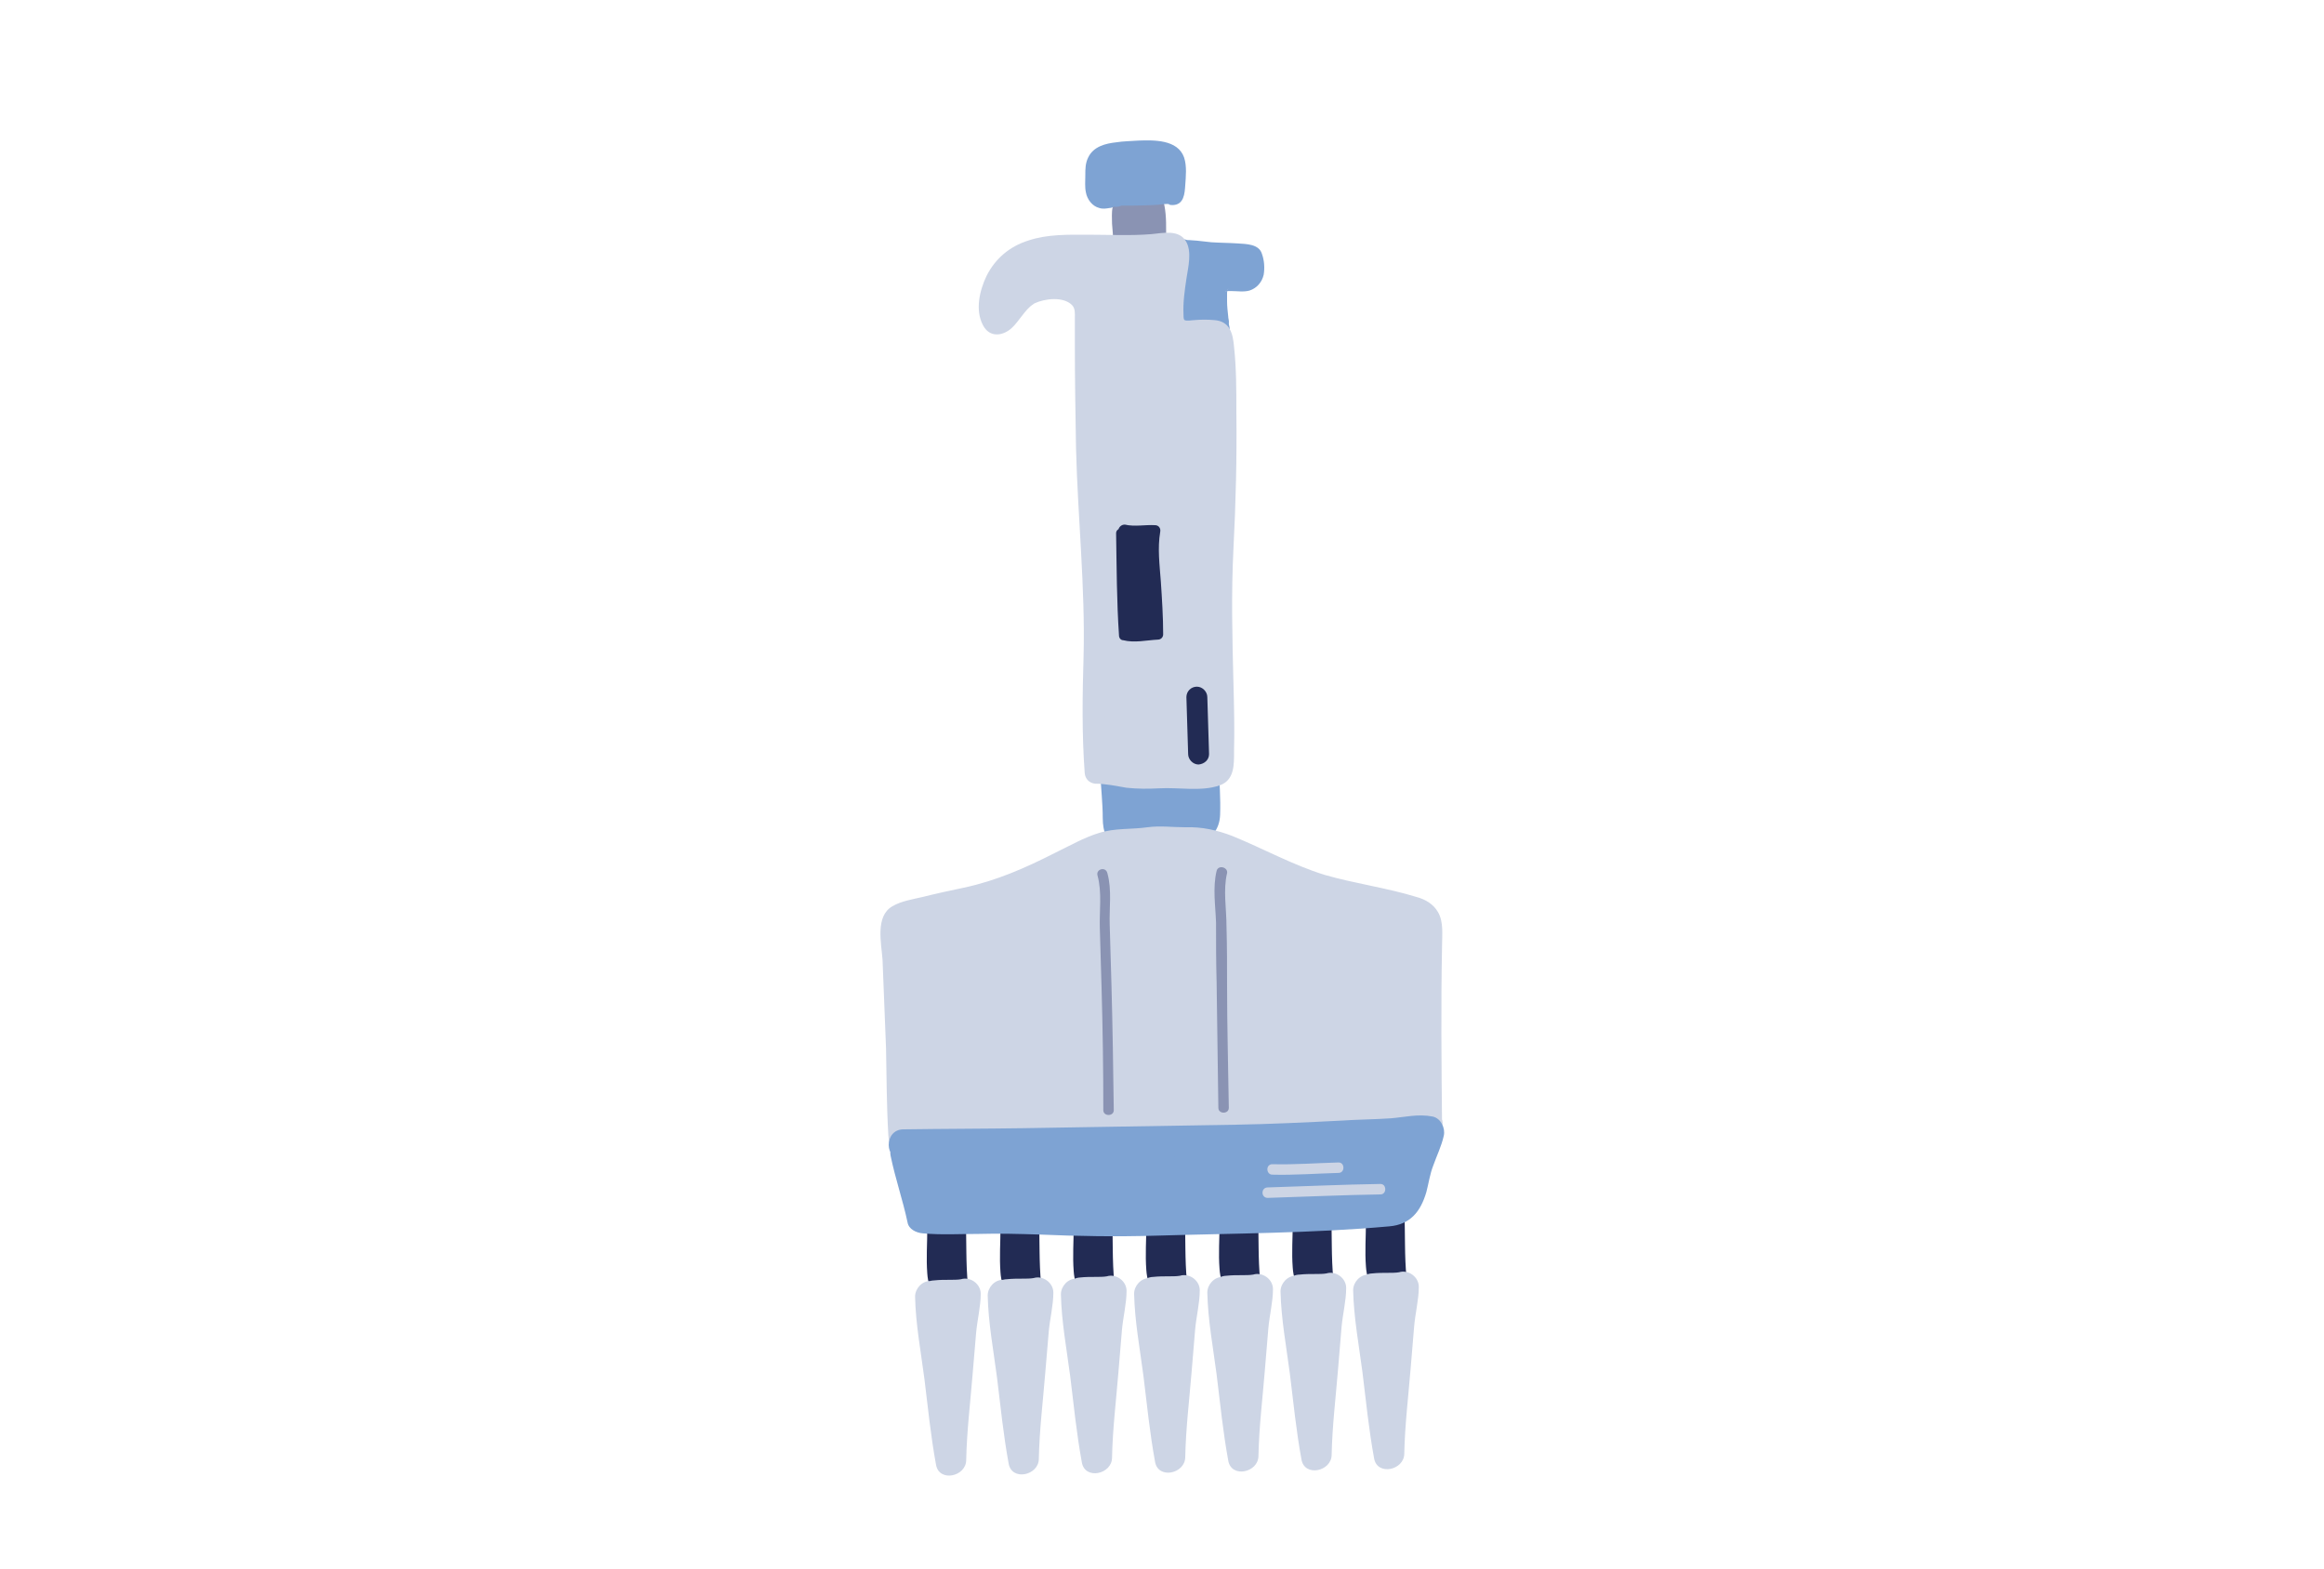 <?xml version="1.0" encoding="utf-8"?>
<!-- Generator: Adobe Illustrator 26.0.2, SVG Export Plug-In . SVG Version: 6.00 Build 0)  -->
<svg version="1.1" id="Layer_1" xmlns="http://www.w3.org/2000/svg" xmlns:xlink="http://www.w3.org/1999/xlink" x="0px" y="0px"
	 viewBox="0 0 400 270" style="enable-background:new 0 0 400 270;" xml:space="preserve">
<style type="text/css">
	.st0{fill:#8A93B3;}
	.st1{fill:#7EA3D3;}
	.st2{fill:#CDD5E5;}
	.st3{fill:#222B54;}
</style>
<g>
	<g>
		<g>
			<g>
				<g>
					<path class="st0" d="M192.4,42c0-1.6-0.2-3.3-0.3-4.9c0-2.3,1.3-3.1,3.6-3.2c2.2-0.2,3.5-0.1,3.8,2c0.3,1.8,0.2,3.7,0.3,5.5"/>
					<path class="st0" d="M193.3,42c0-1.7-0.3-3.4-0.3-5.1c0-0.4,0.1-0.8,0.3-1.2c0,0,0.1-0.2,0,0l0.1-0.1c0.1-0.1,0.1-0.1,0.2-0.2
						c-0.1,0.1,0.1-0.1,0.1-0.1l0.1-0.1c0,0,0.2-0.1,0.1-0.1c0.3-0.1,0.9-0.3,1.3-0.3c0.6-0.1,1.2-0.1,1.8-0.1c0.1,0,0.2,0,0.4,0
						c-0.2,0,0.1,0,0.2,0c0.1,0,0.2,0.1,0.3,0.1c-0.2-0.1,0.1,0.1,0.2,0.1c0,0,0.1,0.1,0,0l0.1,0.1l0.1,0.1c-0.1-0.1,0,0,0,0
						s0.2,0.3,0.1,0.1c0.1,0.1,0.1,0.3,0.1,0.4c0.2,0.8,0.2,1.7,0.3,2.6c0,1,0,2,0.1,3.1c0,1.1,1.8,1.1,1.8,0c0-2,0.1-4-0.3-6
						c-0.3-1.3-1.1-2.2-2.4-2.4c-1.3-0.2-2.8-0.1-4,0.3c-1.2,0.4-2.2,1.2-2.5,2.5c-0.2,0.9-0.1,1.9-0.1,2.8c0.1,1.1,0.2,2.3,0.2,3.4
						C191.5,43.2,193.3,43.2,193.3,42L193.3,42z"/>
				</g>
				<g>
					<path class="st1" d="M203.5,43.3c2.2-0.1,4.4,0.4,6.6,0.5c1.7,0.1,3.7,0,5.4,0.4c0.5,1.5,0.7,3.5-0.7,4.1
						c-1.2,0.6-3.8-0.4-4.8,0.5s-0.4,6.5-0.1,7.9c-1.8,0.3-3.7,0.3-5.6,0.3c-0.5,0-2,0.3-2.3,0.1c-0.7-0.5-0.7-2.7-0.7-3.5
						c-0.1-2.7,0-5.4-0.1-8c-0.2-2.2,0.4-2.6,2.6-2.5"/>
					<path class="st1" d="M203.5,45.1c2,0,4.1,0.3,6.1,0.5c1.8,0.2,3.7-0.1,5.4,0.4c-0.4-0.4-0.8-0.8-1.3-1.2
						c0.1,0.2,0.1,0.5,0.2,0.7c0,0.1,0.1,0.2,0.1,0.4c0-0.1,0-0.1,0,0c0,0.2,0,0.4,0,0.6c0,0.2,0,0.2,0,0.1c0,0.1,0,0.2-0.1,0.3
						c0,0,0-0.1,0.1-0.1c-0.1,0.2-0.1,0.2,0,0c-0.1,0.1-0.1,0.1,0,0c0.2-0.1,0.2-0.1,0,0c-0.2,0-0.2,0,0,0c-0.1,0-0.1,0-0.2,0
						c-0.2,0-0.5,0-0.7,0c-1.8-0.1-4-0.3-4.9,1.6c-0.7,1.4-0.6,3.1-0.5,4.6c0.1,1.4,0.2,2.9,0.5,4.3c0.4-0.7,0.8-1.5,1.2-2.2
						c-2,0.4-4.2,0.1-6.2,0.3c-0.2,0-0.3,0-0.5,0c-0.1,0-0.2,0-0.3,0c0.3,0,0.6,0.1,0.8,0.3c0.1,0.2,0.2,0.2,0.1,0.1
						c-0.1-0.1,0-0.1,0,0.1c-0.1-0.2-0.1-0.4-0.2-0.6c0.1,0.3,0-0.2,0-0.2c0-0.2,0-0.4,0-0.6c0-0.4,0-0.7,0-1.1c0-2.5,0-5.1-0.1-7.6
						c0-0.4-0.1-0.9,0-1.3c0,0.4,0,0.1,0,0c0.1-0.2,0-0.1-0.1,0.1c0.1-0.2,0.1-0.1-0.1,0.1c0.3-0.3-0.3,0.3,0,0
						c-0.3,0.1-0.3,0.1-0.1,0.1s0.2,0-0.1,0c0.4,0,0.8,0,1.2,0c1,0,1.8-0.9,1.8-1.8c0-1-0.8-1.7-1.8-1.8c-1.8-0.1-3.5,0.3-4.2,2.2
						c-0.3,0.8-0.2,1.6-0.2,2.4c0.1,1.2,0.1,2.5,0.1,3.7c0,2-0.1,4,0.1,5.9c0.1,1,0.3,2,1,2.8c0.7,0.7,1.6,0.8,2.5,0.7
						c2.4-0.2,4.9-0.1,7.3-0.5c1-0.2,1.4-1.4,1.2-2.2c-0.1-0.3-0.1-0.5-0.1-0.8c0.1,0.4,0,0,0-0.2s-0.1-0.4-0.1-0.7
						c-0.1-0.9-0.2-1.8-0.2-2.6c0-0.4,0-0.8,0-1.3c0-0.1,0-0.2,0-0.3c0-0.3-0.1,0.3,0,0.1c0-0.2,0.1-0.4,0.1-0.5s0-0.1,0.1-0.2
						c0,0-0.2,0.4-0.1,0.2c0.1-0.2-0.2,0.2-0.2,0.2c-0.1,0.1-0.2,0-0.1,0c0,0,0.4-0.1,0.2,0c-0.2,0,0.1,0,0.2,0c0.2,0,0.3,0,0.5,0
						c1.1,0,2.2,0.2,3.2-0.1c1.2-0.4,2.1-1.4,2.4-2.7c0.2-1.2,0.1-2.5-0.3-3.6c-0.5-1.7-2.7-1.7-4.2-1.8s-3-0.1-4.5-0.2
						c-1.7-0.2-3.3-0.4-5-0.4C201.2,41.6,201.2,45.1,203.5,45.1L203.5,45.1z"/>
				</g>
				<g>
					<path class="st1" d="M192.5,33.9c-0.9-0.1-2,0.7-2.8,0.2c-1.1-0.8-0.9-2.2-0.9-3.4c0-1.4-0.2-2.6,1-3.4
						c1.1-0.8,3.4-0.9,4.6-0.9c1.8-0.1,6.5-0.5,7.7,1c0.7,0.9,0.5,3.3,0.4,4.4c-0.2,3,0,1.6-1.6,1.8c-2.8,0.4-5.9,0.3-8.7,0.3"/>
					<path class="st1" d="M192.5,32.1c-0.4,0-0.8,0.1-1.2,0.1c-0.1,0-0.9,0.1-1,0.3c0.1-0.2,0.6,0.2,0.5,0.2
						c-0.2-0.1-0.2-0.2-0.1-0.1c0-0.1-0.1-0.1-0.1-0.2c0.1,0.2,0.1,0.1,0-0.1c0-0.4,0,0.2,0-0.3c0-0.6,0-1.3,0-1.9
						c0-0.3,0-0.6,0-0.9c0,0,0.1-0.5,0-0.3c0,0.3,0-0.6,0-0.1c0-0.1,0.1-0.2,0-0.1c0.2-0.3,0,0,0.2-0.2c0.1-0.1,0.2-0.1,0.3-0.2
						c-0.3,0.2,0.2,0,0.2-0.1c0.3-0.1,0.6-0.2,0.9-0.2c-0.1,0-0.3,0,0.1,0c0.2,0,0.4-0.1,0.7-0.1c1-0.1,2-0.1,2.9-0.2
						c0.5,0,1.1,0,1.6,0c0.3,0,0.6,0,0.8,0s0.3,0,0.5,0c0.1,0,0.6,0.1,0.2,0c0.5,0.1,1,0.2,1.5,0.3c-0.4-0.1,0.1,0.1,0.2,0.2
						c-0.2-0.1-0.2-0.2-0.1-0.1c0.1,0.1,0.1,0.1-0.1-0.1c0.1,0.2,0.1,0.2,0,0c0.2,0.6,0.2,0.7,0.2,1.4c0,0.6,0,1.2-0.1,1.7
						c0,0.5,0,1.2-0.1,1.7c0.2-0.5,0-0.2,0-0.1c-0.1,0.2,0.1-0.3,0.1-0.3c0.3-0.5,1.3-1,1.7-0.8c0,0-0.1,0-0.2,0
						c-1.3-0.4-2.8,0-4.2,0.1c-2,0.1-4,0.1-6,0.1c-2.3,0.1-2.2,3.6,0.1,3.6c2.1,0,4.3,0,6.4-0.1c0.9,0,1.8-0.2,2.7-0.2
						c0.4,0-0.1,0.1-0.1,0c0,0,0.2,0,0.2,0.1c0.2,0.1,0.5,0.1,0.7,0.1c1.9-0.1,2-2,2.1-3.4c0.1-1.5,0.3-3.3-0.2-4.8
						c-1.1-3.1-5.2-3-7.9-2.9c-1.3,0.1-2.6,0.1-3.8,0.3c-1.8,0.2-3.9,0.7-4.8,2.6c-0.5,1-0.5,2-0.5,3.1c0,1-0.1,2,0.1,2.9
						c0.2,1.2,1.1,2.4,2.3,2.7c0.6,0.2,1.2,0.1,1.8,0c0.2,0,0.5-0.1,0.7-0.2c0,0,0.3-0.1,0.2,0c-0.1,0,0.3,0,0.3,0
						c1,0,1.8-0.9,1.8-1.8C194.3,32.8,193.5,32.1,192.5,32.1L192.5,32.1z"/>
				</g>
				<g>
					<path class="st1" d="M192.1,133.3c0,1.7,0.3,3.4,0.4,5.1c0.1,1.5-0.3,3.3,0.2,4.6c0.5,1.5,2,2.5,2.4,4.2
						c0.3,1.5-0.1,3.4-0.1,4.9c-0.3,9.8-0.1,19.7,0.5,29.5c0.1,1.9-0.5,8.3,1.1,9.5c0.7,0.5,3.6,0,4.4-0.1c1.3-0.3,1,0.2,1.5-0.9
						c0.4-0.8,0.1-2,0.1-2.9c0.3-10.4,0.1-21.1-0.7-31.5c-0.2-2-0.3-4-0.4-5.9c-0.2-2.4-0.1-3.4,1.8-5c0.9-0.8,2.1-1.5,2.9-2.2
						c1.2-1.1,1.1-1.2,1.1-2.9c0-2.7-0.1-5.3-0.3-7.9c-1.9-0.6-4.8-0.2-6.8-0.3c-1.7-0.1-3.4-0.1-5.2-0.1c-0.9,0-3.4-0.5-3.2,0.9"/>
					<path class="st1" d="M189.4,133.3c0.1,2.5,0.4,5,0.4,7.5s0.8,4.1,2.2,6.1c1.1,1.7,0.4,4.1,0.3,6c-0.1,2.7-0.1,5.5-0.1,8.2
						c0,5.3,0.1,10.5,0.4,15.8c0.2,3.5,0.1,7.1,0.3,10.6c0.2,3.7,1.5,6.8,5.7,6.5c1.3-0.1,2.8-0.2,4-0.6c1.8-0.5,2.6-2.6,2.7-4.3
						c0.3-10.2,0.1-20.5-0.6-30.7c-0.2-2.9-0.4-5.8-0.6-8.7c0-0.8-0.2-1.6,0.2-2.2c0.4-0.8,1.6-1.3,2.3-1.9c1.9-1.4,3.3-2.8,3.4-5.3
						c0.1-2.9-0.1-5.8-0.3-8.7c-0.1-1.2-0.8-2.2-2-2.5c-1.8-0.5-3.6-0.4-5.4-0.4c-2,0.1-3.9-0.1-5.9,0c-2.9,0-7-0.5-7.1,3.6
						c-0.1,3.4,5.3,3.4,5.3-0.1c0-0.1,0-0.2,0-0.3c-0.1,0.5-0.2,0.9-0.3,1.4c-1.3,0.6-1.5,0.8-0.8,0.7c0.2,0,0.5,0,0.7,0
						c0.3,0,0.6,0,0.9,0c1.4,0,2.8,0,4.2,0c2.3,0.1,4.8-0.4,7,0.2c-0.7-0.8-1.3-1.7-2-2.5c0.2,2.3,0.2,4.6,0.3,6.9
						c0,0.5-0.1,1.1,0,1.5c0.1,0.3-0.1,0.6,0.1,0.1c0.2-0.6-0.4,0.3-0.5,0.4c-0.4,0.4-0.9,0.7-1.4,1.1c-1.5,1.1-2.9,2.3-3.6,4.1
						c-0.6,1.7-0.4,3.5-0.3,5.3c0.6,9.5,1.3,19,1.2,28.6c0,2.4-0.1,4.8-0.1,7.2c0,0.6-0.1,1.8,0.1,2.3l0,0c-0.4,0.8,0.1,0.5,1.7-0.9
						c-0.4-0.1-1,0.1-1.4,0.2c-0.5,0.1-1,0.2-1.5,0.2c-0.2,0-0.9,0-1,0c0,0,0.7,0.8,0.8,0.6c0,0-0.1-0.5-0.2-0.9
						c-0.1-0.7-0.1-1.5-0.1-2.3c-0.1-8.3-0.6-16.5-0.6-24.8c0-2.6,0-5.3,0.1-7.9c0.1-2.4,0.7-5.1-0.1-7.5c-0.6-2-2.4-3.1-2.4-5.3
						c0-2.5-0.3-5-0.4-7.5C194.7,129.8,189.3,129.9,189.4,133.3L189.4,133.3z"/>
				</g>
				<g>
					<path class="st2" d="M177.2,50.7c-1.6,0.9-5.4,8.2-6.5,3.4c-0.9-3.8,1.7-8.4,4.9-10.2c2.7-1.5,6.1-1.7,9.1-1.7
						c4.4-0.1,8.8,0,13.3-0.1c0.9,0,3.9-0.6,4.6,0c1.3,0.9,0.1,5.9,0,7.3c-0.1,1.4-0.7,5.5,0.1,6.9c0.7,1.1,3.2,0.6,4.7,0.7
						c2.3,0.2,3.2-0.4,3.4,1.9c0.2,1.8,0.3,3.8,0.4,5.6c0.2,9.8,0.1,19.8-0.4,29.7c-0.2,4.8-0.3,9.7-0.2,14.6
						c0,4.9,0.3,9.8,0.3,14.6c0,2.6,0.1,5.3-0.1,8c-0.1,1.6-0.2,2.1-2,2.4c-2.4,0.4-4.8,0.1-7.2,0.1c-1.7,0-3.3,0.3-5.1,0.3
						c-2.7-0.1-5.3-0.9-7.9-0.9c-0.5-6.9-0.3-13.9-0.2-20.8c0.1-2.7,0.1-5.5-0.1-8.3c-0.7-11.1-1.2-22.2-1.4-33.4
						c-0.1-5.6-0.1-11.1-0.1-16.7c0-2.4-1.2-3.3-3.6-4C181.2,49.5,179,49.7,177.2,50.7z"/>
					<path class="st2" d="M176.3,49.2c-1.2,0.8-2,2-2.9,3.1c-0.4,0.4-1.2,1-1.5,1.5l-0.2,0.1c0,0,7.7-5,0.9,0.2c0,0-0.3-1.1-0.2-1.1
						c-0.3-2.4,1-4.9,2.7-6.5c2-2,5-2.4,7.7-2.6c5.9-0.3,11.8,0,17.7-0.4c0.2,0,1.1,0.1,1.3,0c-0.1,0.1-0.2-0.6-0.4-0.3l0.1,0.3
						c-0.1,1-0.1,1.9-0.2,2.9c-0.2,1.6-0.5,3.3-0.6,4.9c-0.1,1.8-0.4,4.3,0.7,5.8c1.3,1.8,3.7,1.4,5.7,1.4c0.5,0,1,0,1.5,0
						c0.3,0,0.9,0.1,0.7,0c-0.5-0.3-0.2,0.4-0.1,0.8c0.1,0.8,0.1,1.7,0.2,2.5c0.2,3.2,0.2,6.5,0.2,9.7c0,13.3-1,26.5-0.7,39.8
						c0.1,3.7,0.2,7.4,0.3,11.2c0,1.8,0.1,3.6,0.1,5.3c0,0.9,0,1.8-0.1,2.7c0,0.1-0.2,1.4,0,1.3c0.2-0.3-0.2,0-0.3,0
						c-0.5,0-1.1,0.2-1.6,0.2c-0.9,0.1-1.8,0-2.6,0c-1.7-0.1-3.4,0-5.2,0.1c-3.7,0.3-7.1-0.7-10.8-0.7c0.6,0.6,1.2,1.2,1.8,1.8
						c-0.5-6.6-0.3-13.2-0.2-19.8c0.2-6.7-0.3-13.3-0.7-19.9c-0.3-6.9-0.6-13.7-0.7-20.6c-0.1-3.3-0.1-6.5-0.1-9.8
						c0-3.2,0.3-6.5,0-9.7C188,47.6,180.4,47.2,176.3,49.2c-2.1,1-0.2,4.1,1.8,3c1.7-0.8,4.9-1.2,6.4,0.3c0.6,0.6,0.5,1.5,0.5,2.2
						c0,1.5,0,3,0,4.5c0,6,0.1,11.9,0.2,17.9c0.3,12,1.6,24,1.3,35.9c-0.2,6.7-0.3,13.4,0.2,20.1c0.1,1,0.8,1.7,1.8,1.8
						c1.8,0,3.6,0.4,5.4,0.7c1.9,0.2,3.7,0.2,5.6,0.1c3.4-0.2,7.2,0.6,10.4-0.5c2.6-0.9,2.5-3.6,2.5-5.9c0.1-3.8,0-7.7-0.1-11.6
						c-0.2-7.8-0.4-15.5,0-23.3s0.6-15.6,0.5-23.5c0-3.7,0-7.5-0.4-11.2c-0.2-2.3-0.7-4.4-3.4-4.6c-1.1-0.1-2.3-0.1-3.4,0
						c-0.4,0-1.3,0.2-1.7,0s0.2,0.3-0.1-0.1c-0.1-0.2-0.1-0.6-0.1-0.9c-0.1-2,0.2-4.1,0.5-6.1s1-4.7-0.1-6.5c-1.2-2-3.9-1.4-5.9-1.2
						c-3.6,0.3-7.4,0.1-11,0.1c-3.4,0-6.9-0.1-10.2,1c-3.2,1-5.7,3.1-7.2,6.1c-1.2,2.5-2,5.9-0.6,8.5c1.1,2.1,3.3,1.9,4.9,0.5
						c1.3-1.2,2.4-3.3,3.7-4.1C180.1,51,178.2,48,176.3,49.2z"/>
				</g>
				<g>
					<path class="st3" d="M193.3,91.4c1.7,0.5,3.7,0,5.4,0.1c-0.7,3.4,0.1,7.6,0.2,11.1c0,2.3,0.3,4.5,0.3,6.8
						c-1.9,0-3.9,0.6-5.7,0.1c-0.4-5.8-0.4-11.8-0.5-17.6"/>
					<path class="st3" d="M193.1,92.3c1.9,0.5,3.8,0,5.7,0.1c-0.3-0.4-0.6-0.7-0.9-1.1c-0.5,2.9-0.2,5.8,0,8.7
						c0.2,3.1,0.4,6.3,0.4,9.4c0.3-0.3,0.6-0.6,0.9-0.9c-1.8,0.1-3.7,0.6-5.5,0.1c0.2,0.3,0.4,0.6,0.7,0.8
						c-0.4-5.9-0.4-11.7-0.5-17.6c0-1.1-1.8-1.1-1.8,0c0.1,5.9,0.1,11.7,0.5,17.6c0,0.4,0.3,0.8,0.7,0.8c2,0.5,4,0,6-0.1
						c0.5,0,0.9-0.4,0.9-0.9c0-3-0.2-6.1-0.4-9.1c-0.2-2.8-0.6-5.7-0.1-8.6c0.1-0.6-0.3-1.1-0.9-1.1c-1.7-0.1-3.5,0.3-5.2-0.1
						C192.4,90.3,192,92,193.1,92.3L193.1,92.3z"/>
				</g>
				<g>
					<path class="st3" d="M206,119.9c0.1,3.3,0.2,6.5,0.3,9.8"/>
					<path class="st3" d="M204.2,120c0.1,3.3,0.2,6.5,0.3,9.8c0,0.9,0.8,1.8,1.8,1.8c1-0.1,1.8-0.8,1.8-1.8
						c-0.1-3.3-0.2-6.5-0.3-9.8c0-0.9-0.8-1.8-1.8-1.8S204.2,119,204.2,120L204.2,120z"/>
				</g>
			</g>
			<g>
				<path class="st3" d="M161.4,211.4c0,2.2-0.3,6.9,0.2,8.9c0.5,1.9,2.1,1.7,3.2,0.9c-0.4-3.9-0.2-7.5-0.4-11.5"/>
				<path class="st3" d="M159.6,211.5c0,2.6-0.2,5.1,0,7.7c0.1,1.5,0.5,3.2,1.9,4c1.3,0.8,3,0.4,4.2-0.4c0.5-0.3,0.9-0.9,0.9-1.6
					c-0.4-3.8-0.2-7.6-0.4-11.5c0-0.9-0.8-1.8-1.8-1.8c-1,0.1-1.8,0.8-1.8,1.8c0.1,3.8,0,7.7,0.4,11.5c0.3-0.5,0.6-1,0.9-1.6
					c-0.1,0.1-0.2,0.1-0.3,0.2c-0.3,0.2,0.2-0.1,0,0c-0.1,0-0.8,0.2-0.3,0.1c-0.1,0-0.5,0,0,0c-0.1,0-0.4,0-0.1,0
					c0.1,0.1,0.2,0.1,0,0c0.1,0,0.1,0.1,0.2,0.1c-0.3-0.3,0.2,0.4,0,0c-0.2-0.3,0,0.2,0-0.1c0-0.1-0.1-0.2-0.1-0.3s-0.1-0.2-0.1-0.3
					c0,0.2,0,0.4,0,0.1c-0.1-0.5-0.1-1-0.1-1.5c-0.1-2.2,0.1-4.4,0.1-6.5c0-0.9-0.8-1.8-1.8-1.8
					C160.4,209.7,159.6,210.5,159.6,211.5L159.6,211.5z"/>
			</g>
			<g>
				<path class="st2" d="M160.8,223.1c1.3,0,2.5,0,3.8-0.1c0.5-0.1,1,0.1,1.5-0.1c0.1,1.4-0.4,2.9-0.5,4.3c-0.2,1.7-0.3,3.4-0.5,5.1
					c-0.3,3.8-0.8,7.5-1,11.4c-0.2,2.6-0.5,5.3-0.5,7.9c-0.8-4.8-1.3-9.8-1.9-14.7c-0.4-3.4-0.9-6.9-1.3-10.3
					c-0.1-1-0.3-2.2-0.3-3.3c0.2,0,0.4,0,0.7,0"/>
				<path class="st2" d="M160.9,225.8c1.1,0,2.2,0,3.3-0.1c0.9-0.1,1.8,0,2.7-0.3c-1.1-0.8-2.3-1.7-3.4-2.5c0,1.1-0.2,2.1-0.4,3.1
					c-0.2,1.2-0.3,2.5-0.4,3.7c-0.2,2.4-0.4,4.8-0.6,7.1c-0.5,4.9-1,9.8-1.1,14.7c1.7-0.3,3.5-0.5,5.2-0.8c-0.8-4.6-1.3-9.3-1.8-14
					c-0.6-4.5-1.5-9.1-1.6-13.6c-0.9,0.9-1.8,1.8-2.6,2.7C160.4,225.8,160.6,225.8,160.9,225.8c1.4-0.1,2.7-1.2,2.6-2.7
					c0-1.4-1.3-2.8-2.7-2.6c-0.2,0-0.4,0-0.7,0c-1.4,0-2.6,1.3-2.6,2.7c0.1,4.7,1,9.5,1.6,14.1c0.6,4.9,1.1,9.9,2,14.8
					c0.5,3.1,5.2,2.1,5.2-0.8c0.1-4.9,0.7-9.8,1.1-14.7c0.2-2.4,0.4-4.8,0.6-7.1c0.2-2.3,0.8-4.6,0.8-6.8c0-1.7-1.8-3-3.4-2.5
					c-0.5,0.1-1.4,0.1-1.9,0.1c-0.9,0-1.8,0-2.7,0.1C157.3,220.5,157.4,225.9,160.9,225.8L160.9,225.8z"/>
			</g>
			<g>
				<path class="st3" d="M174,211.3c0,2.2-0.3,6.9,0.2,8.9c0.5,1.9,2.1,1.7,3.2,0.9c-0.4-3.9-0.2-7.5-0.4-11.5"/>
				<path class="st3" d="M172.2,211.3c0,2.6-0.2,5.1,0,7.7c0.1,1.5,0.5,3.2,1.9,4c1.3,0.8,3,0.4,4.2-0.4c0.5-0.3,0.9-0.9,0.9-1.6
					c-0.4-3.8-0.2-7.6-0.4-11.5c0-0.9-0.8-1.8-1.8-1.8c-1,0.1-1.8,0.8-1.8,1.8c0.1,3.8,0,7.7,0.4,11.5c0.3-0.5,0.6-1,0.9-1.6
					c-0.1,0.1-0.2,0.1-0.3,0.2c-0.3,0.2,0.2-0.1,0,0c-0.1,0-0.8,0.2-0.3,0.1c-0.1,0-0.5,0,0,0c-0.1,0-0.4,0-0.1,0
					c0.1,0.1,0.2,0.1,0,0c0.1,0,0.1,0.1,0.2,0.1c-0.3-0.3,0.2,0.4,0,0c-0.2-0.3,0,0.2,0-0.1c0-0.1-0.1-0.2-0.1-0.3s-0.1-0.2-0.1-0.3
					c0,0.2,0,0.4,0,0.1c-0.1-0.5-0.1-1-0.1-1.5c-0.1-2.2,0.1-4.4,0.1-6.5c0-0.9-0.8-1.8-1.8-1.8C173,209.5,172.2,210.3,172.2,211.3
					L172.2,211.3z"/>
			</g>
			<g>
				<path class="st2" d="M173.4,222.9c1.3,0,2.5,0,3.8-0.1c0.5-0.1,1,0.1,1.5-0.1c0.1,1.4-0.4,2.9-0.5,4.3c-0.2,1.7-0.3,3.4-0.5,5.1
					c-0.3,3.8-0.8,7.5-1,11.4c-0.2,2.6-0.5,5.3-0.5,7.9c-0.8-4.8-1.3-9.8-1.9-14.7c-0.4-3.4-0.9-6.9-1.3-10.3
					c-0.1-1-0.3-2.2-0.3-3.3c0.2,0,0.4,0,0.7,0"/>
				<path class="st2" d="M173.4,225.6c1.1,0,2.2,0,3.3-0.1c0.9-0.1,1.8,0,2.7-0.3c-1.1-0.8-2.3-1.7-3.4-2.5c0,1.1-0.2,2.1-0.4,3.1
					c-0.2,1.2-0.3,2.5-0.4,3.7c-0.2,2.4-0.4,4.8-0.6,7.1c-0.5,4.9-1,9.8-1.1,14.7c1.7-0.3,3.5-0.5,5.2-0.8c-0.8-4.6-1.3-9.3-1.8-14
					c-0.6-4.5-1.5-9.1-1.6-13.6c-0.9,0.9-1.8,1.8-2.6,2.7C172.9,225.6,173.1,225.6,173.4,225.6c1.4-0.1,2.7-1.2,2.6-2.7
					c0-1.4-1.3-2.8-2.7-2.6c-0.2,0-0.4,0-0.7,0c-1.4,0-2.6,1.3-2.6,2.7c0.1,4.7,1,9.5,1.6,14.1c0.6,4.9,1.1,9.9,2,14.8
					c0.5,3.1,5.2,2.1,5.2-0.8c0.1-4.9,0.7-9.8,1.1-14.7c0.2-2.4,0.4-4.8,0.6-7.1c0.2-2.3,0.8-4.6,0.8-6.8c0-1.7-1.8-3-3.4-2.5
					c-0.5,0.1-1.4,0.1-1.9,0.1c-0.9,0-1.8,0-2.7,0.1C169.9,220.3,170,225.7,173.4,225.6L173.4,225.6z"/>
			</g>
			<g>
				<path class="st3" d="M186.6,211.1c0,2.2-0.3,6.9,0.2,8.9c0.5,1.9,2.1,1.7,3.2,0.9c-0.4-3.9-0.2-7.5-0.4-11.5"/>
				<path class="st3" d="M184.8,211.1c0,2.6-0.2,5.1,0,7.7c0.1,1.5,0.5,3.2,1.9,4c1.3,0.8,3,0.4,4.2-0.4c0.5-0.3,0.9-0.9,0.9-1.6
					c-0.4-3.8-0.2-7.6-0.4-11.5c0-0.9-0.8-1.8-1.8-1.8c-1,0.1-1.8,0.8-1.8,1.8c0.1,3.8,0,7.7,0.4,11.5c0.3-0.5,0.6-1,0.9-1.6
					c-0.1,0.1-0.2,0.1-0.3,0.2c-0.3,0.2,0.2-0.1,0,0c-0.1,0-0.8,0.2-0.3,0.1c-0.1,0-0.5,0,0,0c-0.1,0-0.4,0-0.1,0
					c0.1,0.1,0.2,0.1,0,0c0.1,0,0.1,0.1,0.2,0.1c-0.3-0.3,0.2,0.4,0,0c-0.2-0.3,0,0.2,0-0.1c0-0.1-0.1-0.2-0.1-0.3s-0.1-0.2-0.1-0.3
					c0,0.2,0,0.4,0,0.1c-0.1-0.5-0.1-1-0.1-1.5c-0.1-2.2,0.1-4.4,0.1-6.5c0-0.9-0.8-1.8-1.8-1.8
					C185.6,209.3,184.8,210.1,184.8,211.1L184.8,211.1z"/>
			</g>
			<g>
				<path class="st2" d="M186,222.7c1.3,0,2.5,0,3.8-0.1c0.5-0.1,1,0.1,1.5-0.1c0.1,1.4-0.4,2.9-0.5,4.3c-0.2,1.7-0.3,3.4-0.5,5.1
					c-0.3,3.8-0.8,7.5-1,11.4c-0.2,2.6-0.5,5.3-0.5,7.9c-0.8-4.8-1.3-9.8-1.9-14.7c-0.4-3.4-0.9-6.9-1.3-10.3
					c-0.1-1-0.3-2.2-0.3-3.3c0.2,0,0.4,0,0.7,0"/>
				<path class="st2" d="M186,225.4c1.1,0,2.2,0,3.3-0.1c0.9-0.1,1.8,0,2.7-0.3c-1.1-0.8-2.3-1.7-3.4-2.5c0,1.1-0.2,2.1-0.4,3.1
					c-0.2,1.2-0.3,2.5-0.4,3.7c-0.2,2.4-0.4,4.8-0.6,7.1c-0.5,4.9-1,9.8-1.1,14.7c1.7-0.3,3.5-0.5,5.2-0.8c-0.8-4.6-1.3-9.3-1.8-14
					c-0.6-4.5-1.5-9.1-1.6-13.6c-0.9,0.9-1.8,1.8-2.6,2.7C185.5,225.4,185.7,225.4,186,225.4c1.4-0.1,2.7-1.2,2.6-2.7
					c0-1.4-1.3-2.8-2.7-2.6c-0.2,0-0.4,0-0.7,0c-1.4,0-2.6,1.3-2.6,2.7c0.1,4.7,1,9.5,1.6,14.1c0.6,4.9,1.1,9.9,2,14.8
					c0.5,3.1,5.2,2.1,5.2-0.8c0.1-4.9,0.7-9.8,1.1-14.7c0.2-2.4,0.4-4.8,0.6-7.2c0.2-2.3,0.8-4.6,0.8-6.8c0-1.7-1.8-3-3.4-2.5
					c-0.5,0.1-1.4,0.1-1.9,0.1c-0.9,0-1.8,0-2.7,0.1C182.5,220.1,182.6,225.5,186,225.4L186,225.4z"/>
			</g>
			<g>
				<path class="st3" d="M199.1,210.9c0,2.2-0.3,6.9,0.2,8.9c0.5,1.9,2.1,1.7,3.2,0.9c-0.4-3.9-0.2-7.5-0.4-11.5"/>
				<path class="st3" d="M197.3,210.9c0,2.6-0.2,5.1,0,7.7c0.1,1.5,0.5,3.2,1.9,4c1.3,0.8,3,0.4,4.2-0.4c0.5-0.3,0.9-0.9,0.9-1.6
					c-0.4-3.8-0.2-7.6-0.4-11.5c0-0.9-0.8-1.8-1.8-1.8c-1,0.1-1.8,0.8-1.8,1.8c0.1,3.8,0,7.7,0.4,11.5c0.3-0.5,0.6-1,0.9-1.6
					c-0.1,0.1-0.2,0.1-0.3,0.2c-0.3,0.2,0.2-0.1,0,0c-0.1,0-0.8,0.2-0.3,0.1c-0.1,0-0.5,0,0,0c-0.1,0-0.4,0-0.1,0
					c0.1,0.1,0.2,0.1,0,0c0.1,0,0.1,0.1,0.2,0.1c-0.3-0.3,0.2,0.4,0,0c-0.2-0.3,0,0.2,0-0.1c0-0.1-0.1-0.2-0.1-0.3s-0.1-0.2-0.1-0.3
					c0,0.2,0,0.4,0,0.1c-0.1-0.5-0.1-1-0.1-1.5c-0.1-2.2,0.1-4.4,0.1-6.5c0-0.9-0.8-1.8-1.8-1.8
					C198.1,209.2,197.3,209.9,197.3,210.9L197.3,210.9z"/>
			</g>
			<g>
				<path class="st2" d="M198.6,222.5c1.3,0,2.5,0,3.8-0.1c0.5-0.1,1,0.1,1.5-0.1c0.1,1.4-0.4,2.9-0.5,4.3c-0.2,1.7-0.3,3.4-0.5,5.1
					c-0.3,3.8-0.8,7.5-1,11.4c-0.2,2.6-0.5,5.3-0.5,7.9c-0.8-4.8-1.3-9.8-1.9-14.7c-0.4-3.4-0.9-6.9-1.3-10.3
					c-0.1-1-0.3-2.2-0.3-3.3c0.2,0,0.4,0,0.7,0"/>
				<path class="st2" d="M198.6,225.2c1.1,0,2.2,0,3.3-0.1c0.9-0.1,1.8,0,2.7-0.3c-1.1-0.8-2.3-1.7-3.4-2.5c0,1.1-0.2,2.1-0.4,3.1
					c-0.2,1.2-0.3,2.5-0.4,3.7c-0.2,2.4-0.4,4.8-0.6,7.2c-0.5,4.9-1,9.8-1.1,14.7c1.7-0.3,3.5-0.5,5.2-0.8c-0.8-4.6-1.3-9.3-1.8-14
					c-0.6-4.5-1.5-9.1-1.6-13.6c-0.9,0.9-1.8,1.8-2.6,2.7C198.1,225.3,198.3,225.3,198.6,225.2c1.4,0,2.7-1.1,2.6-2.6
					c0-1.4-1.3-2.8-2.7-2.6c-0.2,0-0.4,0-0.7,0c-1.4,0-2.6,1.3-2.6,2.7c0.1,4.7,1,9.5,1.6,14.1c0.6,4.9,1.1,9.9,2,14.8
					c0.5,3.1,5.2,2.1,5.2-0.8c0.1-4.9,0.7-9.8,1.1-14.7c0.2-2.4,0.4-4.8,0.6-7.2c0.2-2.3,0.8-4.6,0.8-6.8c0-1.7-1.8-3-3.4-2.5
					c-0.5,0.1-1.4,0.1-1.9,0.1c-0.9,0-1.8,0-2.7,0.1C195.1,219.9,195.2,225.3,198.6,225.2L198.6,225.2z"/>
			</g>
			<g>
				<path class="st3" d="M211.7,210.7c0,2.2-0.3,6.9,0.2,8.9c0.5,1.9,2.1,1.7,3.2,0.9c-0.4-3.9-0.2-7.5-0.4-11.5"/>
				<path class="st3" d="M209.9,210.7c0,2.6-0.2,5.1,0,7.7c0.1,1.5,0.5,3.2,1.9,4c1.3,0.8,3,0.4,4.2-0.4c0.5-0.3,0.9-0.9,0.9-1.6
					c-0.4-3.8-0.2-7.6-0.4-11.5c0-0.9-0.8-1.8-1.8-1.8c-1,0.1-1.8,0.8-1.8,1.8c0.1,3.8,0,7.7,0.4,11.5c0.3-0.5,0.6-1,0.9-1.6
					c-0.1,0.1-0.2,0.1-0.3,0.2c-0.3,0.2,0.2-0.1,0,0c-0.1,0-0.8,0.2-0.3,0.1c-0.1,0-0.5,0,0,0c-0.1,0-0.4,0-0.1,0
					c0.1,0.1,0.2,0.1,0,0c0.1,0,0.1,0.1,0.2,0.1c-0.3-0.3,0.2,0.4,0,0c-0.2-0.3,0,0.2,0-0.1c0-0.1-0.1-0.2-0.1-0.3s-0.1-0.2-0.1-0.3
					c0,0.2,0,0.4,0,0.1c-0.1-0.5-0.1-1-0.1-1.5c-0.1-2.2,0.1-4.4,0.1-6.5c0-0.9-0.8-1.8-1.8-1.8C210.7,209,209.9,209.7,209.9,210.7
					L209.9,210.7z"/>
			</g>
			<g>
				<path class="st2" d="M211.1,222.3c1.3,0,2.5,0,3.8-0.1c0.5-0.1,1,0.1,1.5-0.1c0.1,1.4-0.4,2.9-0.5,4.3c-0.2,1.7-0.3,3.4-0.5,5.1
					c-0.3,3.8-0.8,7.5-1,11.4c-0.2,2.6-0.5,5.3-0.5,7.9c-0.8-4.8-1.3-9.8-1.9-14.7c-0.4-3.4-0.9-6.9-1.3-10.3
					c-0.1-1-0.3-2.2-0.3-3.3c0.2,0,0.4,0,0.7,0"/>
				<path class="st2" d="M211.2,225c1.1,0,2.2,0,3.3-0.1c0.9-0.1,1.8,0,2.7-0.3c-1.1-0.8-2.3-1.7-3.4-2.5c0,1.1-0.2,2.1-0.4,3.1
					c-0.2,1.2-0.3,2.5-0.4,3.7c-0.2,2.4-0.4,4.8-0.6,7.2c-0.5,4.9-1,9.8-1.1,14.7c1.7-0.3,3.5-0.5,5.2-0.8c-0.8-4.6-1.3-9.3-1.8-14
					c-0.6-4.5-1.5-9.1-1.6-13.6c-0.9,0.9-1.8,1.8-2.6,2.7C210.7,225.1,210.9,225.1,211.2,225c1.4,0,2.7-1.1,2.6-2.6
					c0-1.4-1.3-2.8-2.7-2.6c-0.2,0-0.4,0-0.7,0c-1.4,0-2.6,1.3-2.6,2.7c0.1,4.7,1,9.5,1.6,14.1c0.6,4.9,1.1,9.9,2,14.8
					c0.5,3.1,5.2,2.1,5.2-0.8c0.1-4.9,0.7-9.8,1.1-14.7c0.2-2.4,0.4-4.8,0.6-7.2c0.2-2.3,0.8-4.6,0.8-6.8c0-1.7-1.8-3-3.4-2.5
					c-0.5,0.1-1.4,0.1-1.9,0.1c-0.9,0-1.8,0-2.7,0.1C207.7,219.7,207.7,225.1,211.2,225L211.2,225z"/>
			</g>
			<g>
				<path class="st3" d="M224.3,210.5c0,2.2-0.3,6.9,0.2,8.9c0.5,1.9,2.1,1.7,3.2,0.9c-0.4-3.9-0.2-7.5-0.4-11.5"/>
				<path class="st3" d="M222.5,210.5c0,2.6-0.2,5.1,0,7.7c0.1,1.5,0.5,3.2,1.9,4c1.3,0.8,3,0.4,4.2-0.4c0.5-0.3,0.9-0.9,0.9-1.6
					c-0.4-3.8-0.2-7.6-0.4-11.5c0-0.9-0.8-1.8-1.8-1.8c-1,0.1-1.8,0.8-1.8,1.8c0.1,3.8,0,7.7,0.4,11.5c0.3-0.5,0.6-1,0.9-1.6
					c-0.1,0.1-0.2,0.1-0.3,0.2c-0.3,0.2,0.2-0.1,0,0c-0.1,0-0.8,0.2-0.3,0.1c-0.1,0-0.5,0,0,0c-0.1,0-0.4,0-0.1,0
					c0.1,0.1,0.2,0.1,0,0c0.1,0,0.1,0.1,0.2,0.1c-0.3-0.3,0.2,0.4,0,0c-0.2-0.3,0,0.2,0-0.1c0-0.1-0.1-0.2-0.1-0.3s-0.1-0.2-0.1-0.3
					c0,0.2,0,0.4,0,0.1c-0.1-0.5-0.1-1-0.1-1.5c-0.1-2.2,0.1-4.4,0.1-6.5c0-0.9-0.8-1.8-1.8-1.8
					C223.3,208.8,222.5,209.5,222.5,210.5L222.5,210.5z"/>
			</g>
			<g>
				<path class="st2" d="M223.7,222.1c1.3,0,2.5,0,3.8-0.1c0.5-0.1,1,0.1,1.5-0.1c0.1,1.4-0.4,2.9-0.5,4.3c-0.2,1.7-0.3,3.4-0.5,5.1
					c-0.3,3.8-0.8,7.5-1,11.4c-0.2,2.6-0.5,5.3-0.5,7.9c-0.8-4.8-1.3-9.8-1.9-14.7c-0.4-3.4-0.9-6.9-1.3-10.3
					c-0.1-1-0.3-2.2-0.3-3.3c0.2,0,0.4,0,0.7,0"/>
				<path class="st2" d="M223.8,224.8c1.1,0,2.2,0,3.3-0.1c0.9-0.1,1.8,0,2.7-0.3c-1.1-0.8-2.3-1.7-3.4-2.5c0,1.1-0.2,2.1-0.4,3.1
					c-0.2,1.2-0.3,2.5-0.4,3.7c-0.2,2.4-0.4,4.8-0.6,7.2c-0.5,4.9-1,9.8-1.1,14.7c1.7-0.3,3.5-0.5,5.2-0.8c-0.8-4.6-1.3-9.3-1.8-14
					c-0.6-4.5-1.5-9.1-1.6-13.6c-0.9,0.9-1.8,1.8-2.6,2.7C223.3,224.9,223.5,224.9,223.8,224.8c1.4,0,2.7-1.1,2.6-2.6
					c0-1.4-1.3-2.8-2.7-2.6c-0.2,0-0.4,0-0.7,0c-1.4,0-2.6,1.3-2.6,2.7c0.1,4.7,1,9.5,1.6,14.1c0.6,4.9,1.1,9.9,2,14.8
					c0.5,3.1,5.2,2.1,5.2-0.8c0.1-4.9,0.7-9.8,1.1-14.7c0.2-2.4,0.4-4.8,0.6-7.2c0.2-2.3,0.8-4.6,0.8-6.8c0-1.7-1.8-3-3.4-2.5
					c-0.5,0.1-1.4,0.1-1.9,0.1c-0.9,0-1.8,0-2.7,0.1C220.2,219.5,220.3,224.9,223.8,224.8L223.8,224.8z"/>
			</g>
			<g>
				<path class="st3" d="M236.9,210.3c0,2.2-0.3,6.9,0.2,8.9c0.5,1.9,2.1,1.7,3.2,0.9c-0.4-3.9-0.2-7.5-0.4-11.5"/>
				<path class="st3" d="M235.1,210.3c0,2.6-0.2,5.1,0,7.7c0.1,1.5,0.5,3.2,1.9,4c1.3,0.8,3,0.4,4.2-0.4c0.5-0.3,0.9-0.9,0.9-1.6
					c-0.4-3.8-0.2-7.6-0.4-11.5c0-0.9-0.8-1.8-1.8-1.8c-1,0.1-1.8,0.8-1.8,1.8c0.1,3.8,0,7.7,0.4,11.5c0.3-0.5,0.6-1,0.9-1.6
					c-0.1,0.1-0.2,0.1-0.3,0.2c-0.3,0.2,0.2-0.1,0,0c-0.1,0-0.8,0.2-0.3,0.1c-0.1,0-0.5,0,0,0c-0.1,0-0.4,0-0.1,0
					c0.1,0.1,0.2,0.1,0,0c0.1,0,0.1,0.1,0.2,0.1c-0.3-0.3,0.2,0.4,0,0c-0.2-0.3,0,0.2,0-0.1c0-0.1-0.1-0.2-0.1-0.3s-0.1-0.2-0.1-0.3
					c0,0.2,0,0.4,0,0.1c-0.1-0.5-0.1-1-0.1-1.5c-0.1-2.2,0.1-4.4,0.1-6.5c0-0.9-0.8-1.8-1.8-1.8
					C235.9,208.6,235.1,209.4,235.1,210.3L235.1,210.3z"/>
			</g>
			<g>
				<path class="st2" d="M236.3,221.9c1.3,0,2.5,0,3.8-0.1c0.5-0.1,1,0.1,1.5-0.1c0.1,1.4-0.4,2.9-0.5,4.3c-0.2,1.7-0.3,3.4-0.5,5.1
					c-0.3,3.8-0.8,7.5-1,11.4c-0.2,2.6-0.5,5.3-0.5,7.9c-0.8-4.8-1.3-9.8-1.9-14.7c-0.4-3.4-0.9-6.9-1.3-10.3
					c-0.1-1-0.3-2.2-0.3-3.3c0.2,0,0.4,0,0.7,0"/>
				<path class="st2" d="M236.3,224.6c1.1,0,2.2,0,3.3-0.1c0.9-0.1,1.8,0,2.7-0.3c-1.1-0.8-2.3-1.7-3.4-2.5c0,1.1-0.2,2.1-0.4,3.1
					c-0.2,1.2-0.3,2.5-0.4,3.7c-0.2,2.4-0.4,4.8-0.6,7.2c-0.5,4.9-1,9.8-1.1,14.7c1.7-0.3,3.5-0.5,5.2-0.8c-0.8-4.6-1.3-9.3-1.8-14
					c-0.6-4.5-1.5-9.1-1.6-13.6c-0.9,0.9-1.8,1.8-2.6,2.7C235.8,224.7,236,224.7,236.3,224.6c1.4,0,2.7-1.1,2.6-2.6
					c0-1.4-1.3-2.8-2.7-2.6c-0.2,0-0.4,0-0.7,0c-1.4,0-2.6,1.3-2.6,2.7c0.1,4.7,1,9.5,1.6,14.1c0.6,4.9,1.1,9.9,2,14.8
					c0.5,3.1,5.2,2.1,5.2-0.8c0.1-4.9,0.7-9.8,1.1-14.7c0.2-2.4,0.4-4.8,0.6-7.2c0.2-2.3,0.8-4.6,0.8-6.8c0-1.7-1.8-3-3.4-2.5
					c-0.5,0.1-1.4,0.1-1.9,0.1c-0.9,0-1.8,0-2.7,0.1C232.8,219.3,232.9,224.7,236.3,224.6L236.3,224.6z"/>
			</g>
			<g>
				<path class="st2" d="M246.4,193.4c0.1,4.8-5.2,5.5-5.1,10.3c0.1,2.2,1.8,4.2-0.4,4.4c-7.3,0.5-14.5,1-21.8,1.5
					c-3.7,0.2-7.4,0.4-11.1,0.4c-0.9,0-6,0.4-9.4,0.3l0,0c-1.9,0.1-4.6-0.1-5.5-0.1c-3.7,0.1-7.5,0-11.1-0.1
					c-7.3-0.2-14.5-0.5-21.8-0.8c-2.2-0.1-1.2-1.8-1.2-4.1c0-4.8-4.3-5.3-4.4-10.1c-0.2-9.6-0.6-23.4-1.1-33
					c-0.2-4.4-0.2-4.4,3.7-5.5c3.1-0.9,8.2-1.8,11.4-2.6c5.6-1.4,10.4-3.9,15.4-6.5c2.6-1.3,5.1-2.6,8-3.1c2.3-0.4,4.7,0.1,7-0.6
					h0.9c2.3,0.6,4.7,0,7,0.3c2.9,0.4,5.5,1.6,8.1,2.8c5.1,2.4,10,4.8,15.6,6c3.2,0.7,6.4,1.5,9.5,2.3c3.9,1,6.3,1,6.2,5.3
					C246.2,170.3,246.2,183.8,246.4,193.4z"/>
				<path class="st2" d="M244.6,193.4c-0.1,3.2-3.7,4.8-4.7,7.8c-0.6,1.8-0.3,3.5,0.2,5.2c0,0.1,0.1,0.3,0.1,0.4
					c0.1,0.7,0.3,0.5,0.7-0.5c0-0.1-2,0.1-2.1,0.1c-1.4,0.1-2.8,0.2-4.2,0.3c-10.1,0.7-20.2,1.2-30.3,1.6
					c-9.5,0.4-19.1,0.1-28.6-0.2c-2.8-0.1-5.6-0.2-8.4-0.3c-1.4-0.1-2.8-0.1-4.2-0.2c-0.6,0-1.6-0.2-2.1-0.1c-0.8-0.2-0.9,0-0.3,0.5
					c0-0.2,0-0.4,0-0.6c1.1-3.6-0.9-6.4-2.9-9.1c-1.1-1.5-1.3-2.9-1.3-4.8c0-2.4-0.1-4.7-0.2-7.1c-0.1-4.7-0.3-9.4-0.4-14.1
					c-0.1-2.2-0.2-4.5-0.3-6.7c-0.1-1.9-0.6-4.2-0.2-6c0.1-0.8,0.2-0.6,1.3-0.9c2.1-0.6,4.2-1.1,6.3-1.6c4.8-1,9.4-2.1,13.9-4.1
					c4.7-2,9.1-5.1,14-6.5c2.5-0.7,5-0.3,7.5-0.7c2-0.3,4.1,0.1,6.1,0c5.4-0.1,10.2,3,15,5.2c5.5,2.4,11.1,3.7,16.9,5.1
					c2.3,0.5,4.8,0.9,7,1.7c1.7,0.7,1.3,2.7,1.3,4.2C244.4,172.6,244.5,183,244.6,193.4c0,2.3,3.6,2.2,3.6-0.1
					c-0.1-10.1-0.2-20.3,0-30.4c0-2,0.3-4.2-0.7-5.9c-0.8-1.4-2.2-2.2-3.7-2.6c-5.2-1.6-10.6-2.3-15.8-3.8
					c-5.5-1.7-10.5-4.5-15.9-6.7c-2.6-1-5.2-1.6-8.1-1.5c-2.3,0-4.3-0.3-6.5,0c-2.8,0.4-5.6,0.1-8.4,1c-2.6,0.8-5,2.2-7.5,3.4
					c-5.1,2.6-10.1,4.8-15.7,6c-2.4,0.5-4.7,1-7.1,1.6c-1.7,0.4-3.7,0.7-5.2,1.6c-3,1.7-1.9,6.4-1.7,9.2c0.2,5.1,0.4,10.1,0.6,15.2
					c0.1,5,0.1,10,0.4,15c0.1,1.9,0.8,3.6,2,5.1c1,1.3,2.2,2.5,2.3,4.2c0.2,1.7-0.8,3.7,0.4,5.2c1.4,1.8,4.8,1.2,6.8,1.3
					c11.4,0.4,22.8,1,34.2,0.8c10.4-0.2,20.7-0.7,31.1-1.4c3.2-0.2,6.3-0.4,9.5-0.7c1.9-0.1,4.5-0.2,4.6-2.7
					c0.1-1.8-1.2-3.4-0.4-5.2c0.6-1.5,2-2.5,3-3.7c1.2-1.5,1.8-3.1,1.9-5.1C248.2,191.1,244.7,191.1,244.6,193.4z"/>
			</g>
			<g>
				<path class="st1" d="M155.9,198.3c0.8,3.9,2.2,7.6,2.9,11.4c3.5,0.4,7.4,0.1,11,0c5.3-0.1,10.5,0.3,15.8,0.5
					c8.7,0.3,17.4-0.2,26.1-0.4c6.1-0.1,12.1-0.4,18.2-0.7c2.4-0.1,4.8-0.3,7.2-0.4c2-0.1,3.8,0.1,4.9-1.7c0.9-1.6,1.2-3.3,1.6-5.1
					c0.5-2.3,1.8-4.5,2.3-6.8c-2-0.5-4.9,0.3-7,0.4c-3.4,0.1-6.7,0.3-10.1,0.4c-7.2,0.4-14.4,0.5-21.7,0.7
					c-13.3,0.2-26.5,0.4-39.8,0.6c-3.9,0.1-7.9,0-11.8,0"/>
				<path class="st1" d="M153.3,199c0.8,3.9,2.1,7.6,2.9,11.4c0.2,1.2,1.5,1.8,2.6,1.9c3.2,0.3,6.5,0.1,9.7,0.1
					c3.4-0.1,6.8,0,10.2,0.1c6.8,0.3,13.5,0.4,20.3,0.2c13.3-0.4,26.8-0.4,40.1-1.6c3.6-0.3,5.4-2.5,6.4-5.9
					c0.4-1.5,0.6-3.1,1.2-4.6c0.6-1.7,1.4-3.3,1.8-5.1c0.3-1.3-0.5-3-1.9-3.3c-2.5-0.5-4.8,0.1-7.2,0.3c-2.9,0.2-5.7,0.2-8.6,0.4
					c-6,0.3-12.1,0.6-18.1,0.7c-12.2,0.2-24.3,0.4-36.5,0.6c-6.9,0.1-13.8,0.1-20.7,0.2c-3.4,0-3.4,5.4,0.1,5.3
					c12-0.2,24-0.2,35.9-0.4c12-0.2,23.9-0.2,35.9-0.8c3.2-0.2,6.3-0.3,9.5-0.4c1.5-0.1,3-0.1,4.4-0.3c1.2-0.2,2.6-0.5,3.9-0.2
					c-0.6-1.1-1.3-2.2-1.9-3.3c-0.6,2.7-1.9,5.2-2.5,8c-0.2,1-0.4,2.6-1.2,3.4c-0.3,0.3-1.7,0.2-2.5,0.3c-6.3,0.3-12.5,0.7-18.8,1
					c-12.9,0.5-25.7,0.9-38.6,0.3c-3.5-0.2-7.1-0.3-10.6-0.2s-6.9,0.3-10.4,0c0.9,0.6,1.7,1.3,2.6,1.9c-0.8-3.9-2.1-7.6-2.9-11.4
					C157.7,194.2,152.6,195.7,153.3,199L153.3,199z"/>
			</g>
			<path class="st2" d="M218.2,206.2c6.5-0.2,12.9-0.5,19.4-0.6c1.1,0,1.1-1.8,0-1.8c-6.5,0.1-12.9,0.4-19.4,0.6
				C217,204.4,217,206.2,218.2,206.2L218.2,206.2z"/>
			<path class="st2" d="M219,202.2c3.8,0.1,7.6-0.2,11.4-0.3c1.1,0,1.1-1.8,0-1.8c-3.8,0.1-7.6,0.4-11.4,0.3
				C217.8,200.4,217.9,202.2,219,202.2L219,202.2z"/>
			<path class="st0" d="M209.4,149.9c-0.7,2.9-0.2,6-0.1,8.9c0,3.4,0,6.8,0.1,10.3c0.1,7.2,0.2,14.4,0.3,21.6c0,1.1,1.8,1.1,1.8,0
				c-0.1-7-0.3-14-0.3-21c0-3.4,0-6.8-0.1-10.3c0-3-0.6-6.2,0.1-9.1C211.4,149.3,209.7,148.8,209.4,149.9L209.4,149.9z"/>
			<path class="st0" d="M188.9,150.7c0.8,2.9,0.3,6.1,0.4,9.1c0.1,3.4,0.2,6.8,0.3,10.3c0.2,7,0.3,14,0.3,21c0,1.1,1.8,1.1,1.8,0
				c-0.1-7.2-0.2-14.4-0.4-21.6c-0.1-3.4-0.2-6.8-0.3-10.3c-0.1-2.9,0.4-6-0.4-8.9C190.3,149.1,188.6,149.6,188.9,150.7L188.9,150.7
				z"/>
		</g>
	</g>
</g>
</svg>
